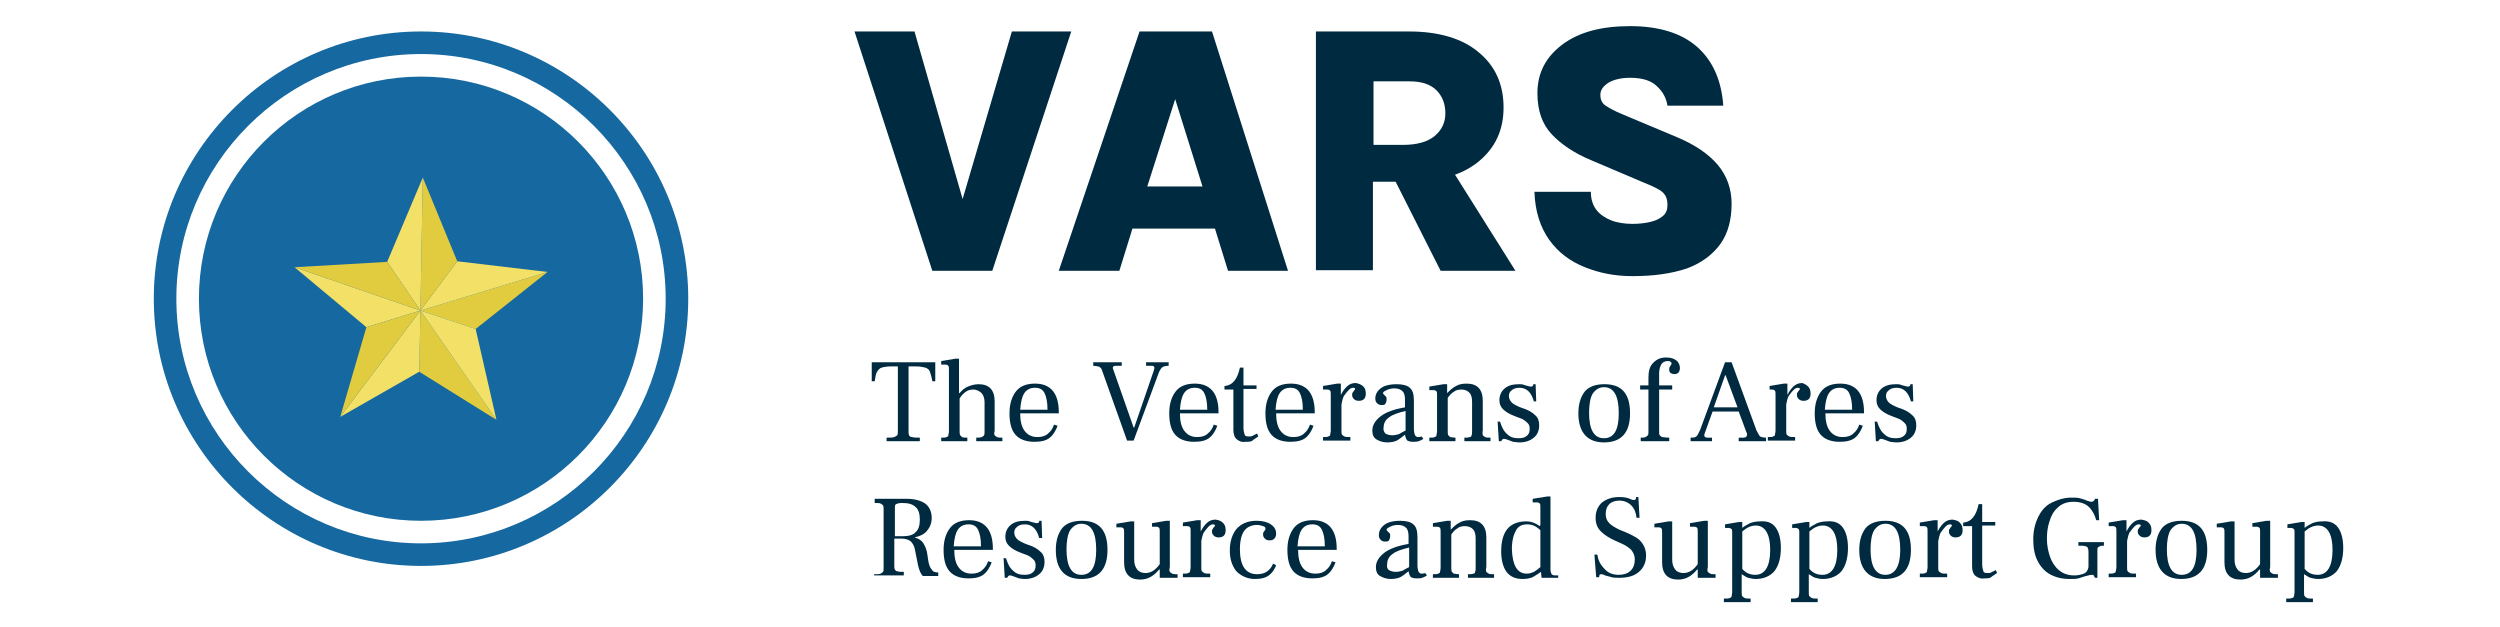 <?xml version="1.0" encoding="utf-8"?>
<!-- Generator: Adobe Illustrator 28.2.0, SVG Export Plug-In . SVG Version: 6.00 Build 0)  -->
<svg version="1.1" xmlns="http://www.w3.org/2000/svg" xmlns:xlink="http://www.w3.org/1999/xlink" x="0px" y="0px"
	 viewBox="0 0 421 105.6" style="enable-background:new 0 0 421 105.6;" xml:space="preserve">
<style type="text/css">
	.st0{display:none;}
	.st1{fill:#002A40;}
	.st2{fill:#1568A0;}
	.st3{fill:#E1CC3F;}
	.st4{fill:#F3E167;}
</style>
<g id="Pink">
</g>
<g id="Purple">
</g>
<g id="TBD_Logo_MAMI" class="st0">
</g>
<g id="Layer_1_copy">
	<g>
		<g>
			<g>
				<path class="st1" d="M161.7,34.9l8.7-29.6h10l-13.3,40.3H157L143.9,5.3H154l8.5,29.6H161.7z"/>
				<path class="st1" d="M178.3,45.6l13.6-40.3h12.2l12.8,40.3h-10.1l-2.2-7.1h-13.9l-2.2,7.1H178.3z M193.2,31.4h9.3l-4.6-14.7
					L193.2,31.4z"/>
				<path class="st1" d="M221.6,45.6V5.3h15.7c5,0,9,1.2,11.7,3.5c2.8,2.3,4.2,5.4,4.2,9.3c0,3.8-1.4,6.8-4.2,9.1
					c-2.8,2.3-6.7,3.4-11.7,3.4h-6.1v14.9H221.6z M231.2,24.4h5c2.4,0,4.2-0.5,5.4-1.5c1.2-1,1.8-2.3,1.8-3.8c0-1.6-0.5-2.9-1.5-3.9
					c-1-1-2.5-1.5-4.5-1.5h-6.1V24.4z M242.6,45.6l-9.8-19.4H243l12.2,19.4H242.6z"/>
				<path class="st1" d="M274.9,46.5c-2.9,0-5.5-0.5-8-1.5s-4.5-2.5-6-4.6s-2.4-4.8-2.5-8.1h9.5c0,1.2,0.3,2.2,0.9,3
					s1.5,1.4,2.5,1.8s2.3,0.6,3.6,0.6c1,0,2-0.1,2.9-0.3c0.9-0.2,1.6-0.5,2.2-1c0.6-0.5,0.8-1.1,0.8-1.9c0-1-0.3-1.7-0.9-2.2
					c-0.6-0.5-1.7-1-3.2-1.6L268,27c-2.9-1.2-5.1-2.7-6.7-4.4c-1.6-1.7-2.4-4-2.4-6.9c0-3.4,1.4-6.1,4.2-8.2
					c2.8-2.1,6.6-3.1,11.4-3.1c4.9,0,8.7,1.2,11.3,3.5c2.6,2.3,4.1,5.6,4.4,9.9h-9.4c-0.2-1.3-0.8-2.4-1.8-3.3
					c-0.9-0.9-2.4-1.4-4.5-1.4c-1.5,0-2.7,0.3-3.6,0.8c-0.9,0.6-1.4,1.2-1.4,2.1c0,0.8,0.3,1.4,0.9,1.8c0.6,0.4,1.5,0.9,2.7,1.4
					l9.3,3.9c3.1,1.3,5.4,2.9,6.9,4.7s2.3,4,2.3,6.5c0,2.7-0.6,5-1.9,6.8c-1.3,1.8-3.2,3.2-5.6,4.1
					C281.4,46.1,278.4,46.5,274.9,46.5z"/>
			</g>
			<g>
				<path class="st1" d="M149.3,73.7c0.6,0,1.1,0,1.3-0.1c0.2-0.1,0.4-0.2,0.5-0.3c0.1-0.2,0.1-0.4,0.1-0.8V61.7h-1.1
					c-0.7,0-1.3,0.1-1.6,0.2c-0.4,0.1-0.6,0.4-0.8,0.7s-0.3,0.9-0.4,1.6h-0.5V61h10.7v3.2h-0.5c-0.1-0.7-0.3-1.3-0.4-1.6
					s-0.4-0.6-0.8-0.7c-0.4-0.1-0.9-0.2-1.6-0.2H153v10.8c0,0.4,0,0.7,0.1,0.8c0.1,0.2,0.2,0.3,0.5,0.3c0.3,0.1,0.7,0.1,1.3,0.1v0.6
					h-5.6V73.7z"/>
				<path class="st1" d="M167.5,73.3c0.1,0.1,0.2,0.2,0.4,0.3c0.2,0.1,0.5,0.1,0.9,0.1v0.6h-4.4v-0.6c0.4,0,0.7,0,0.9-0.1
					c0.2-0.1,0.3-0.1,0.4-0.3c0.1-0.1,0.1-0.4,0.1-0.7v-4.9c0-0.6-0.2-1.2-0.5-1.5s-0.8-0.6-1.4-0.6c-0.5,0-0.9,0.1-1.3,0.4
					c-0.4,0.3-0.7,0.6-1,1.1v5.5c0,0.3,0,0.5,0.1,0.7c0.1,0.1,0.2,0.2,0.3,0.3c0.2,0.1,0.5,0.1,0.9,0.1v0.6h-4.4v-0.6
					c0.4,0,0.8,0,0.9-0.1c0.2-0.1,0.3-0.1,0.3-0.3c0-0.1,0.1-0.4,0.1-0.7V62.3c0-0.3,0-0.6-0.1-0.7s-0.2-0.2-0.5-0.2h-0.7v-0.6
					l2.4-0.4h0.6v5.8h0.1c0.4-0.5,0.9-0.9,1.4-1.1s1.1-0.4,1.8-0.4c1.8,0,2.7,1,2.7,2.9v5C167.4,72.9,167.4,73.1,167.5,73.3z"/>
				<path class="st1" d="M178.2,69.6h-6.4c0,1.2,0.2,2.2,0.7,2.9s1.2,1.1,2.2,1.1c0.8,0,1.4-0.2,1.8-0.6c0.5-0.4,0.8-0.9,1-1.5
					l0.6,0.2c-0.3,0.8-0.7,1.5-1.3,2c-0.6,0.5-1.5,0.7-2.6,0.7c-1.4,0-2.5-0.4-3.2-1.2c-0.7-0.8-1-2-1-3.6c0-1.6,0.4-2.8,1.1-3.7
					c0.7-0.9,1.8-1.3,3.2-1.3c2.6,0,4,1.6,4,4.8V69.6z M176.4,69c0-1.3-0.2-2.2-0.5-2.8c-0.3-0.6-0.8-0.9-1.6-0.9
					c-0.8,0-1.4,0.3-1.8,0.9s-0.6,1.5-0.7,2.8H176.4z"/>
				<path class="st1" d="M185.7,62.7c-0.1-0.3-0.2-0.6-0.3-0.7s-0.3-0.3-0.5-0.3s-0.5-0.1-0.8-0.1V61h4.8v0.6h-1
					c-0.3,0-0.5,0.1-0.5,0.3c0,0.1,0,0.2,0.1,0.4l3.4,9.7l0.1,0l3.3-9.6c0-0.1,0.1-0.3,0.1-0.4c0-0.1,0-0.2-0.1-0.3
					s-0.2-0.1-0.4-0.1h-0.9V61h3.8v0.6c-0.5,0-0.8,0.1-1,0.2c-0.2,0.1-0.4,0.4-0.6,0.8l-4.3,11.6h-1.1L185.7,62.7z"/>
				<path class="st1" d="M205.1,69.6h-6.4c0,1.2,0.2,2.2,0.7,2.9s1.2,1.1,2.2,1.1c0.8,0,1.4-0.2,1.8-0.6c0.5-0.4,0.8-0.9,1-1.5
					l0.6,0.2c-0.3,0.8-0.7,1.5-1.3,2c-0.6,0.5-1.5,0.7-2.6,0.7c-1.4,0-2.5-0.4-3.2-1.2c-0.7-0.8-1-2-1-3.6c0-1.6,0.4-2.8,1.1-3.7
					c0.7-0.9,1.8-1.3,3.2-1.3c2.6,0,4,1.6,4,4.8V69.6z M203.3,69c0-1.3-0.2-2.2-0.5-2.8c-0.3-0.6-0.8-0.9-1.6-0.9
					c-0.8,0-1.4,0.3-1.8,0.9s-0.6,1.5-0.7,2.8H203.3z"/>
				<path class="st1" d="M208.3,74c-0.4-0.3-0.6-0.9-0.6-1.6v-6.8h-1.5v-0.6c1.4-0.1,2.2-1.2,2.6-3.1h0.6v3h2.2v0.6h-2.2v6.5
					c0,0.5,0.1,0.9,0.2,1.2s0.4,0.3,0.8,0.3c0.2,0,0.4,0,0.7-0.2c0.2-0.1,0.4-0.2,0.6-0.3l0.2,0.5c-0.4,0.3-0.8,0.5-1,0.7
					s-0.7,0.2-1.2,0.2C209.1,74.5,208.7,74.3,208.3,74z"/>
				<path class="st1" d="M221.3,69.6h-6.4c0,1.2,0.2,2.2,0.7,2.9s1.2,1.1,2.2,1.1c0.8,0,1.4-0.2,1.8-0.6c0.5-0.4,0.8-0.9,1-1.5
					l0.6,0.2c-0.3,0.8-0.7,1.5-1.3,2c-0.6,0.5-1.5,0.7-2.6,0.7c-1.4,0-2.5-0.4-3.2-1.2c-0.7-0.8-1-2-1-3.6c0-1.6,0.4-2.8,1.1-3.7
					c0.7-0.9,1.8-1.3,3.2-1.3c2.6,0,4,1.6,4,4.8V69.6z M219.4,69c0-1.3-0.2-2.2-0.5-2.8c-0.3-0.6-0.8-0.9-1.6-0.9
					c-0.8,0-1.4,0.3-1.8,0.9s-0.6,1.5-0.7,2.8H219.4z"/>
				<path class="st1" d="M229.6,65.1c0.3,0.3,0.4,0.7,0.4,1.2c0,0.4-0.1,0.7-0.3,0.9c-0.2,0.2-0.5,0.3-0.9,0.3
					c-0.3,0-0.6-0.1-0.8-0.3c-0.2-0.2-0.3-0.4-0.3-0.7c0-0.2,0-0.3,0.1-0.4c0.1-0.1,0.1-0.2,0.2-0.3c0.1-0.1,0.2-0.2,0.2-0.3
					c0-0.1-0.1-0.2-0.3-0.2c-0.3,0-0.5,0.1-0.8,0.4c-0.3,0.3-0.5,0.6-0.8,1c-0.2,0.4-0.3,0.9-0.4,1.4v4.4c0,0.3,0,0.6,0.1,0.7
					c0.1,0.1,0.2,0.2,0.4,0.3s0.5,0.1,1,0.1v0.6h-4.6v-0.6c0.4,0,0.8,0,0.9-0.1c0.2-0.1,0.3-0.1,0.3-0.3c0-0.1,0.1-0.4,0.1-0.7v-6
					c0-0.3,0-0.6-0.1-0.7s-0.2-0.2-0.5-0.2h-0.7v-0.6l2.4-0.4h0.6v1.9h0c0.3-0.6,0.6-1,1-1.4s0.9-0.6,1.5-0.6
					C228.9,64.6,229.3,64.8,229.6,65.1z"/>
				<path class="st1" d="M239.7,73.9c-0.3,0.2-0.5,0.3-0.8,0.4c-0.3,0.1-0.6,0.1-1,0.1c-0.4,0-0.7-0.1-0.9-0.2
					c-0.2-0.2-0.3-0.5-0.4-1c-0.5,0.4-1,0.8-1.4,1s-1,0.3-1.6,0.3c-0.7,0-1.3-0.2-1.8-0.5s-0.7-0.8-0.7-1.5c0-0.9,0.5-1.7,1.4-2.4
					c0.9-0.7,2.3-1.2,4.1-1.5v-1.2c0-0.7-0.1-1.2-0.4-1.5c-0.3-0.3-0.7-0.5-1.4-0.5c-0.5,0-0.9,0.1-1.3,0.3
					c-0.4,0.2-0.6,0.3-0.6,0.5c0,0.1,0.1,0.2,0.2,0.3c0.1,0.1,0.2,0.2,0.3,0.3s0.1,0.2,0.1,0.5c0,0.3-0.1,0.5-0.2,0.7
					s-0.4,0.2-0.7,0.2c-0.3,0-0.5-0.1-0.7-0.3c-0.2-0.2-0.3-0.4-0.3-0.8c0-0.4,0.1-0.8,0.4-1.2c0.3-0.4,0.7-0.7,1.2-0.9
					c0.6-0.2,1.2-0.3,2-0.3c1,0,1.8,0.2,2.2,0.6c0.5,0.4,0.7,1.1,0.7,2.2v4.7c0,0.5,0.1,0.9,0.2,1.1c0.1,0.2,0.3,0.3,0.5,0.3
					c0.2,0,0.3,0,0.6-0.1L239.7,73.9z M233.3,73c0.3,0.2,0.7,0.3,1.2,0.3c0.4,0,0.7-0.1,1.1-0.2c0.3-0.2,0.7-0.4,1.1-0.6v-3.3
					c-1.2,0.3-2.2,0.6-2.8,1.1c-0.6,0.4-0.9,1-0.9,1.7C232.9,72.4,233.1,72.8,233.3,73z"/>
				<path class="st1" d="M249.7,73.3c0.1,0.1,0.2,0.2,0.4,0.3c0.2,0.1,0.5,0.1,0.9,0.1v0.6h-4.4v-0.6c0.4,0,0.7,0,0.9-0.1
					c0.2,0,0.3-0.1,0.3-0.3c0.1-0.1,0.1-0.4,0.1-0.7v-4.9c0-0.6-0.1-1.2-0.4-1.5c-0.3-0.4-0.8-0.6-1.4-0.6c-0.5,0-1,0.1-1.3,0.4
					c-0.4,0.2-0.7,0.6-1,1v5.6c0,0.3,0,0.6,0.1,0.7s0.2,0.2,0.3,0.3c0.2,0,0.5,0.1,0.9,0.1v0.6h-4.4v-0.6c0.4,0,0.8,0,0.9-0.1
					c0.2-0.1,0.3-0.1,0.3-0.3c0-0.1,0.1-0.4,0.1-0.7v-6c0-0.3,0-0.6-0.1-0.7s-0.2-0.2-0.5-0.2h-0.7v-0.6l2.4-0.4h0.6v1.5h0
					c0.5-0.5,0.9-0.9,1.5-1.2c0.5-0.3,1.1-0.4,1.8-0.4c1.8,0,2.7,1,2.7,2.9v5C249.6,72.9,249.7,73.1,249.7,73.3z"/>
				<path class="st1" d="M254.8,74.4c-0.3-0.1-0.5-0.2-0.8-0.3c-0.3-0.1-0.5-0.2-0.7-0.2c-0.1,0-0.2,0-0.3,0.1
					c-0.1,0.1-0.1,0.2-0.2,0.3h-0.4l-0.2-3.3h0.4c0.3,0.9,0.6,1.6,1.2,2.1c0.5,0.5,1.1,0.7,1.9,0.7c0.6,0,1.1-0.1,1.4-0.4
					c0.4-0.3,0.5-0.7,0.5-1.2c0-0.4-0.1-0.7-0.3-0.9c-0.2-0.2-0.4-0.4-0.7-0.6s-0.7-0.3-1.2-0.5l-0.5-0.2c-0.8-0.3-1.4-0.7-1.8-1.1
					c-0.4-0.4-0.6-0.9-0.6-1.5c0-0.8,0.3-1.5,0.9-2c0.6-0.5,1.4-0.7,2.4-0.7c0.3,0,0.6,0,0.8,0.1s0.4,0.1,0.7,0.2
					c0.3,0.1,0.4,0.1,0.5,0.1c0.1,0,0.2,0,0.3-0.1c0.1-0.1,0.1-0.1,0.1-0.2c0-0.1,0-0.1,0-0.1h0.4l0.1,2.9h-0.4
					c-0.4-1.5-1.2-2.3-2.4-2.3c-0.5,0-1,0.1-1.3,0.4c-0.4,0.3-0.5,0.6-0.5,1s0.2,0.8,0.5,1.1c0.3,0.3,0.8,0.5,1.2,0.7l0.5,0.2
					c1,0.3,1.7,0.7,2.2,1.2c0.5,0.4,0.7,1,0.7,1.7c0,0.9-0.3,1.6-0.9,2.1s-1.4,0.8-2.4,0.8C255.4,74.5,255.1,74.4,254.8,74.4z"/>
				<path class="st1" d="M265.8,69.6c0-1.6,0.4-2.8,1.1-3.7c0.7-0.8,1.8-1.2,3.3-1.2c2.9,0,4.3,1.6,4.3,4.9c0,3.3-1.5,4.9-4.4,4.9
					C267.3,74.5,265.8,72.8,265.8,69.6z M272.6,69.6c0-2.9-0.8-4.4-2.5-4.4c-0.8,0-1.4,0.4-1.9,1.1c-0.4,0.7-0.6,1.8-0.6,3.2
					c0,2.8,0.8,4.3,2.5,4.3C271.8,73.8,272.6,72.4,272.6,69.6z"/>
				<path class="st1" d="M276.2,73.7c0.4,0,0.8,0,0.9-0.1c0.2-0.1,0.3-0.2,0.4-0.3c0.1-0.1,0.1-0.4,0.1-0.7v-7h-1.4v-0.7h1.4v-1.3
					c0-1.1,0.2-1.9,0.8-2.5s1.2-0.9,2.2-0.9c0.8,0,1.3,0.2,1.7,0.5c0.4,0.3,0.6,0.8,0.6,1.3c0,0.3-0.1,0.5-0.2,0.7
					c-0.2,0.2-0.4,0.3-0.7,0.3c-0.3,0-0.5-0.1-0.7-0.2c-0.2-0.2-0.2-0.4-0.2-0.7c0-0.2,0.1-0.4,0.2-0.5c0.1-0.2,0.2-0.3,0.2-0.4
					c0-0.1-0.1-0.2-0.2-0.3c-0.1-0.1-0.3-0.1-0.5-0.1c-0.4,0-0.8,0.2-1,0.5c-0.2,0.3-0.4,0.9-0.4,1.5v2.1h2.2v0.7h-2.2v7
					c0,0.3,0,0.6,0.1,0.7c0.1,0.1,0.2,0.2,0.4,0.3c0.2,0,0.6,0.1,1.2,0.1v0.6h-4.8V73.7z"/>
				<path class="st1" d="M296.4,73.5c0.2,0.1,0.5,0.2,1,0.2v0.6h-4.6v-0.6h0.8c0.4,0,0.6-0.2,0.6-0.5c0-0.1,0-0.3-0.1-0.4l-1.3-3.5
					h-4.4l-1.3,3.6c-0.1,0.2-0.1,0.3-0.1,0.4c0,0.3,0.2,0.4,0.6,0.4h0.7v0.6h-3.6v-0.6c0.3,0,0.6,0,0.8-0.1c0.2-0.1,0.3-0.2,0.4-0.4
					c0.1-0.2,0.2-0.4,0.4-0.8l4.2-11.4h1.1l4.2,11.5C296.1,73,296.2,73.3,296.4,73.5z M292.6,68.6l-2-5.4h-0.1l-1.9,5.4H292.6z"/>
				<path class="st1" d="M304.5,65.1c0.3,0.3,0.4,0.7,0.4,1.2c0,0.4-0.1,0.7-0.3,0.9c-0.2,0.2-0.5,0.3-0.9,0.3
					c-0.3,0-0.6-0.1-0.8-0.3c-0.2-0.2-0.3-0.4-0.3-0.7c0-0.2,0-0.3,0.1-0.4c0.1-0.1,0.1-0.2,0.2-0.3c0.1-0.1,0.2-0.2,0.2-0.3
					c0-0.1-0.1-0.2-0.3-0.2c-0.3,0-0.5,0.1-0.8,0.4c-0.3,0.3-0.5,0.6-0.8,1c-0.2,0.4-0.3,0.9-0.4,1.4v4.4c0,0.3,0,0.6,0.1,0.7
					c0.1,0.1,0.2,0.2,0.4,0.3s0.5,0.1,1,0.1v0.6h-4.6v-0.6c0.4,0,0.8,0,0.9-0.1c0.2-0.1,0.3-0.1,0.3-0.3c0-0.1,0.1-0.4,0.1-0.7v-6
					c0-0.3,0-0.6-0.1-0.7s-0.2-0.2-0.5-0.2H298v-0.6l2.4-0.4h0.6v1.9h0c0.3-0.6,0.6-1,1-1.4s0.9-0.6,1.5-0.6
					C303.8,64.6,304.2,64.8,304.5,65.1z"/>
				<path class="st1" d="M313.8,69.6h-6.4c0,1.2,0.2,2.2,0.7,2.9s1.2,1.1,2.2,1.1c0.8,0,1.4-0.2,1.8-0.6c0.5-0.4,0.8-0.9,1-1.5
					l0.6,0.2c-0.3,0.8-0.7,1.5-1.3,2c-0.6,0.5-1.5,0.7-2.6,0.7c-1.4,0-2.5-0.4-3.2-1.2c-0.7-0.8-1-2-1-3.6c0-1.6,0.4-2.8,1.1-3.7
					c0.7-0.9,1.8-1.3,3.2-1.3c2.6,0,4,1.6,4,4.8V69.6z M311.9,69c0-1.3-0.2-2.2-0.5-2.8c-0.3-0.6-0.8-0.9-1.6-0.9
					c-0.8,0-1.4,0.3-1.8,0.9s-0.6,1.5-0.7,2.8H311.9z"/>
				<path class="st1" d="M318.3,74.4c-0.3-0.1-0.5-0.2-0.8-0.3c-0.3-0.1-0.5-0.2-0.7-0.2c-0.1,0-0.2,0-0.3,0.1
					c-0.1,0.1-0.1,0.2-0.2,0.3h-0.4l-0.2-3.3h0.4c0.3,0.9,0.6,1.6,1.2,2.1c0.5,0.5,1.1,0.7,1.9,0.7c0.6,0,1.1-0.1,1.4-0.4
					c0.4-0.3,0.5-0.7,0.5-1.2c0-0.4-0.1-0.7-0.3-0.9c-0.2-0.2-0.4-0.4-0.7-0.6s-0.7-0.3-1.2-0.5l-0.5-0.2c-0.8-0.3-1.4-0.7-1.8-1.1
					c-0.4-0.4-0.6-0.9-0.6-1.5c0-0.8,0.3-1.5,0.9-2c0.6-0.5,1.4-0.7,2.4-0.7c0.3,0,0.6,0,0.8,0.1s0.4,0.1,0.7,0.2
					c0.3,0.1,0.4,0.1,0.5,0.1c0.1,0,0.2,0,0.3-0.1c0.1-0.1,0.1-0.1,0.1-0.2c0-0.1,0-0.1,0-0.1h0.4l0.1,2.9h-0.4
					c-0.4-1.5-1.2-2.3-2.4-2.3c-0.5,0-1,0.1-1.3,0.4c-0.4,0.3-0.5,0.6-0.5,1s0.2,0.8,0.5,1.1c0.3,0.3,0.8,0.5,1.2,0.7l0.5,0.2
					c1,0.3,1.7,0.7,2.2,1.2c0.5,0.4,0.7,1,0.7,1.7c0,0.9-0.3,1.6-0.9,2.1s-1.4,0.8-2.4,0.8C318.9,74.5,318.6,74.4,318.3,74.4z"/>
				<path class="st1" d="M147.3,96.7c0.5,0,0.8,0,1-0.1c0.2-0.1,0.3-0.2,0.4-0.3c0.1-0.1,0.1-0.4,0.1-0.7v-9.8c0-0.3,0-0.6-0.1-0.7
					c-0.1-0.1-0.2-0.2-0.4-0.3c-0.2-0.1-0.5-0.1-1-0.1V84h5.4c1.3,0,2.4,0.3,3.1,0.8c0.7,0.5,1.1,1.4,1.1,2.4c0,0.9-0.3,1.6-0.8,2.2
					c-0.5,0.6-1.2,0.9-2.1,1.1v0c0.7,0.2,1.2,0.5,1.5,1c0.3,0.5,0.6,1.1,0.7,2.1l0.1,0.7c0.1,0.7,0.3,1.3,0.6,1.6
					c0.2,0.4,0.6,0.5,1.1,0.5v0.6h-2.6c-0.3-0.3-0.6-0.9-0.8-1.8l-0.5-2.5c-0.1-0.7-0.4-1.2-0.7-1.5s-0.9-0.5-1.6-0.5h-1.2v4.5
					c0,0.3,0,0.6,0.1,0.7c0.1,0.2,0.2,0.3,0.4,0.3c0.2,0.1,0.6,0.1,1.1,0.1v0.6h-5V96.7z M152,90.3c1,0,1.8-0.2,2.2-0.7
					c0.5-0.4,0.7-1.2,0.7-2.1s-0.2-1.7-0.7-2.1c-0.5-0.5-1.2-0.7-2.3-0.7c-0.5,0-0.8,0.1-1,0.2c-0.2,0.1-0.2,0.3-0.2,0.6v4.8H152z"
					/>
				<path class="st1" d="M167.1,92.6h-6.4c0,1.2,0.2,2.2,0.7,2.9s1.2,1.1,2.2,1.1c0.8,0,1.4-0.2,1.8-0.6c0.5-0.4,0.8-0.9,1-1.5
					l0.6,0.2c-0.3,0.8-0.7,1.5-1.3,2c-0.6,0.5-1.5,0.7-2.6,0.7c-1.4,0-2.5-0.4-3.2-1.2c-0.7-0.8-1-2-1-3.6c0-1.6,0.4-2.8,1.1-3.7
					c0.7-0.9,1.8-1.3,3.2-1.3c2.6,0,4,1.6,4,4.8V92.6z M165.2,92c0-1.3-0.2-2.2-0.5-2.8c-0.3-0.6-0.8-0.9-1.6-0.9
					c-0.8,0-1.4,0.3-1.8,0.9s-0.6,1.5-0.7,2.8H165.2z"/>
				<path class="st1" d="M171.6,97.4c-0.3-0.1-0.5-0.2-0.8-0.3c-0.3-0.1-0.5-0.2-0.7-0.2c-0.1,0-0.2,0-0.3,0.1
					c-0.1,0.1-0.1,0.2-0.2,0.3h-0.4L169,94h0.4c0.3,0.9,0.6,1.6,1.2,2.1c0.5,0.5,1.1,0.7,1.9,0.7c0.6,0,1.1-0.1,1.4-0.4
					c0.4-0.3,0.5-0.7,0.5-1.2c0-0.4-0.1-0.7-0.3-0.9c-0.2-0.2-0.4-0.4-0.7-0.6s-0.7-0.3-1.2-0.5l-0.5-0.2c-0.8-0.3-1.4-0.7-1.8-1.1
					c-0.4-0.4-0.6-0.9-0.6-1.5c0-0.8,0.3-1.5,0.9-2c0.6-0.5,1.4-0.7,2.4-0.7c0.3,0,0.6,0,0.8,0.1s0.4,0.1,0.7,0.2
					c0.3,0.1,0.4,0.1,0.5,0.1c0.1,0,0.2,0,0.3-0.1c0.1-0.1,0.1-0.1,0.1-0.2c0-0.1,0-0.1,0-0.1h0.4l0.1,2.9H175
					c-0.4-1.5-1.2-2.3-2.4-2.3c-0.5,0-1,0.1-1.3,0.4c-0.4,0.3-0.5,0.6-0.5,1s0.2,0.8,0.5,1.1c0.3,0.3,0.8,0.5,1.2,0.7l0.5,0.2
					c1,0.3,1.7,0.7,2.2,1.2c0.5,0.4,0.7,1,0.7,1.7c0,0.9-0.3,1.6-0.9,2.1s-1.4,0.8-2.4,0.8C172.1,97.5,171.8,97.4,171.6,97.4z"/>
				<path class="st1" d="M177.8,92.6c0-1.6,0.4-2.8,1.1-3.7c0.7-0.8,1.8-1.2,3.3-1.2c2.9,0,4.3,1.6,4.3,4.9c0,3.3-1.5,4.9-4.4,4.9
					C179.2,97.5,177.8,95.8,177.8,92.6z M184.6,92.6c0-2.9-0.8-4.4-2.5-4.4c-0.8,0-1.4,0.4-1.9,1.1c-0.4,0.7-0.6,1.8-0.6,3.2
					c0,2.8,0.8,4.3,2.5,4.3C183.8,96.8,184.6,95.4,184.6,92.6z"/>
				<path class="st1" d="M197,96.3c0.1,0.1,0.2,0.2,0.4,0.3c0.2,0.1,0.5,0.1,0.9,0.1v0.6h-3v-1.4h-0.1v0c-0.9,1.1-1.9,1.7-3.2,1.7
					c-1.8,0-2.7-1-2.7-2.9v-5c0-0.3,0-0.6-0.1-0.7s-0.2-0.2-0.5-0.2H188v-0.6l2.4-0.4h0.6v6.5c0,0.7,0.2,1.2,0.5,1.6
					c0.3,0.4,0.8,0.6,1.4,0.6c0.9,0,1.7-0.5,2.4-1.5l0-5.4c0-0.3,0-0.6-0.1-0.7s-0.2-0.2-0.5-0.2h-0.7v-0.6l2.4-0.4h0.6v7.8
					C196.9,95.9,196.9,96.1,197,96.3z"/>
				<path class="st1" d="M206,88.1c0.3,0.3,0.4,0.7,0.4,1.2c0,0.4-0.1,0.7-0.3,0.9c-0.2,0.2-0.5,0.3-0.9,0.3c-0.3,0-0.6-0.1-0.8-0.3
					c-0.2-0.2-0.3-0.4-0.3-0.7c0-0.2,0-0.3,0.1-0.4c0.1-0.1,0.1-0.2,0.2-0.3c0.1-0.1,0.2-0.2,0.2-0.3c0-0.1-0.1-0.2-0.3-0.2
					c-0.3,0-0.5,0.1-0.8,0.4c-0.3,0.3-0.5,0.6-0.8,1c-0.2,0.4-0.3,0.9-0.4,1.4v4.4c0,0.3,0,0.6,0.1,0.7c0.1,0.1,0.2,0.2,0.4,0.3
					s0.5,0.1,1,0.1v0.6h-4.6v-0.6c0.4,0,0.8,0,0.9-0.1c0.2-0.1,0.3-0.1,0.3-0.3c0-0.1,0.1-0.4,0.1-0.7v-6c0-0.3,0-0.6-0.1-0.7
					s-0.2-0.2-0.5-0.2h-0.7v-0.6l2.4-0.4h0.6v1.9h0c0.3-0.6,0.6-1,1-1.4s0.9-0.6,1.5-0.6C205.4,87.6,205.7,87.8,206,88.1z"/>
				<path class="st1" d="M208.2,96.2c-0.7-0.9-1.1-2-1.1-3.5c0-1.5,0.4-2.7,1.1-3.6c0.8-0.9,1.9-1.4,3.4-1.4c1,0,1.8,0.2,2.4,0.6
					s0.9,0.9,0.9,1.6c0,0.3-0.1,0.6-0.3,0.8c-0.2,0.2-0.4,0.3-0.8,0.3s-0.6-0.1-0.8-0.3c-0.2-0.2-0.3-0.4-0.3-0.7
					c0-0.2,0-0.3,0.1-0.4s0.1-0.2,0.2-0.3c0.1-0.1,0.1-0.2,0.1-0.3c0-0.2-0.1-0.3-0.4-0.4s-0.6-0.2-1-0.2c-0.9,0-1.6,0.3-2.1,0.9
					c-0.5,0.6-0.8,1.7-0.8,3.2c0,2.8,1,4.2,2.9,4.2c1.3,0,2.2-0.6,2.7-1.8l0.5,0.3c-0.2,0.5-0.5,1.1-1.1,1.6
					c-0.6,0.5-1.4,0.7-2.5,0.7C210.1,97.5,209,97,208.2,96.2z"/>
				<path class="st1" d="M225,92.6h-6.4c0,1.2,0.2,2.2,0.7,2.9s1.2,1.1,2.2,1.1c0.8,0,1.4-0.2,1.8-0.6c0.5-0.4,0.8-0.9,1-1.5
					l0.6,0.2c-0.3,0.8-0.7,1.5-1.3,2c-0.6,0.5-1.5,0.7-2.6,0.7c-1.4,0-2.5-0.4-3.2-1.2c-0.7-0.8-1-2-1-3.6c0-1.6,0.4-2.8,1.1-3.7
					c0.7-0.9,1.8-1.3,3.2-1.3c2.6,0,4,1.6,4,4.8V92.6z M223.1,92c0-1.3-0.2-2.2-0.5-2.8c-0.3-0.6-0.8-0.9-1.6-0.9
					c-0.8,0-1.4,0.3-1.8,0.9s-0.6,1.5-0.7,2.8H223.1z"/>
				<path class="st1" d="M240.3,96.9c-0.3,0.2-0.5,0.3-0.8,0.4c-0.3,0.1-0.6,0.1-1,0.1c-0.4,0-0.7-0.1-0.9-0.2
					c-0.2-0.2-0.3-0.5-0.4-1c-0.5,0.4-1,0.8-1.4,1s-1,0.3-1.6,0.3c-0.7,0-1.3-0.2-1.8-0.5s-0.7-0.8-0.7-1.5c0-0.9,0.5-1.7,1.4-2.4
					c0.9-0.7,2.3-1.2,4.1-1.5v-1.2c0-0.7-0.1-1.2-0.4-1.5c-0.3-0.3-0.7-0.5-1.4-0.5c-0.5,0-0.9,0.1-1.3,0.3
					c-0.4,0.2-0.6,0.3-0.6,0.5c0,0.1,0.1,0.2,0.2,0.3c0.1,0.1,0.2,0.2,0.3,0.3s0.1,0.2,0.1,0.5c0,0.3-0.1,0.5-0.2,0.7
					s-0.4,0.2-0.7,0.2c-0.3,0-0.5-0.1-0.7-0.3c-0.2-0.2-0.3-0.4-0.3-0.8c0-0.4,0.1-0.8,0.4-1.2c0.3-0.4,0.7-0.7,1.2-0.9
					c0.6-0.2,1.2-0.3,2-0.3c1,0,1.8,0.2,2.2,0.6c0.5,0.4,0.7,1.1,0.7,2.2v4.7c0,0.5,0.1,0.9,0.2,1.1c0.1,0.2,0.3,0.3,0.5,0.3
					c0.2,0,0.3,0,0.6-0.1L240.3,96.9z M233.9,96c0.3,0.2,0.7,0.3,1.2,0.3c0.4,0,0.7-0.1,1.1-0.2c0.3-0.2,0.7-0.4,1.1-0.6v-3.3
					c-1.2,0.3-2.2,0.6-2.8,1.1c-0.6,0.4-0.9,1-0.9,1.7C233.5,95.4,233.6,95.8,233.9,96z"/>
				<path class="st1" d="M250.3,96.3c0.1,0.1,0.2,0.2,0.4,0.3c0.2,0.1,0.5,0.1,0.9,0.1v0.6h-4.4v-0.6c0.4,0,0.7,0,0.9-0.1
					c0.2,0,0.3-0.1,0.3-0.3c0.1-0.1,0.1-0.4,0.1-0.7v-4.9c0-0.6-0.1-1.2-0.4-1.5c-0.3-0.4-0.8-0.6-1.4-0.6c-0.5,0-1,0.1-1.3,0.4
					c-0.4,0.2-0.7,0.6-1,1v5.6c0,0.3,0,0.6,0.1,0.7s0.2,0.2,0.3,0.3c0.2,0,0.5,0.1,0.9,0.1v0.6h-4.4v-0.6c0.4,0,0.8,0,0.9-0.1
					c0.2-0.1,0.3-0.1,0.3-0.3c0-0.1,0.1-0.4,0.1-0.7v-6c0-0.3,0-0.6-0.1-0.7s-0.2-0.2-0.5-0.2h-0.7v-0.6l2.4-0.4h0.6v1.5h0
					c0.5-0.5,0.9-0.9,1.5-1.2c0.5-0.3,1.1-0.4,1.8-0.4c1.8,0,2.7,1,2.7,2.9v5C250.2,95.9,250.2,96.1,250.3,96.3z"/>
				<path class="st1" d="M262.4,96.7v0.6h-2.8l-0.1-1c-0.4,0.3-0.9,0.6-1.4,0.9c-0.5,0.2-1,0.3-1.7,0.3c-1.2,0-2.1-0.4-2.7-1.2
					c-0.6-0.8-0.9-2-0.9-3.5c0-1.7,0.4-3,1.1-3.8c0.7-0.8,1.8-1.2,3.1-1.2c0.9,0,1.6,0.3,2.3,0.8v-0.1h0.1v-3c0-0.4,0-0.6-0.1-0.7
					c-0.1-0.1-0.2-0.2-0.5-0.2h-0.7v-0.6l2.5-0.4h0.5v12.3c0,0.4,0.1,0.6,0.2,0.8c0.1,0.1,0.3,0.2,0.6,0.2H262.4z M257.1,96.6
					c0.4,0,0.8-0.1,1.2-0.3s0.7-0.5,1.1-0.8v-6.2c-0.7-0.7-1.4-1-2.2-1c-0.9,0-1.5,0.3-1.9,1c-0.4,0.7-0.7,1.7-0.7,3.2
					C254.7,95.2,255.5,96.6,257.1,96.6z"/>
				<path class="st1" d="M268.5,93.4h0.5c0.1,0.9,0.5,1.7,1.2,2.4c0.6,0.7,1.4,1,2.4,1c0.8,0,1.5-0.2,2-0.7c0.5-0.5,0.7-1.1,0.7-1.9
					c0-0.6-0.2-1.1-0.6-1.6c-0.4-0.4-1-0.8-1.7-1.1l-0.9-0.4c-1.1-0.5-1.9-1-2.5-1.6c-0.6-0.6-0.9-1.3-0.9-2.3c0-1.1,0.4-2,1.1-2.6
					c0.8-0.6,1.7-0.9,2.9-0.9c0.8,0,1.4,0.1,2,0.4c0.2,0.1,0.4,0.1,0.5,0.1c0.1,0,0.2,0,0.2-0.1c0.1-0.1,0.1-0.2,0.1-0.4h0.4
					l0.2,3.5h-0.5c-0.1-0.9-0.4-1.6-0.9-2.1s-1.2-0.8-2-0.8c-0.7,0-1.3,0.2-1.7,0.6s-0.6,0.9-0.6,1.7c0,0.6,0.2,1.1,0.6,1.5
					c0.4,0.4,0.9,0.7,1.7,1.1l1,0.4c0.7,0.3,1.3,0.6,1.8,0.9c0.5,0.3,0.9,0.7,1.2,1.2s0.5,1.1,0.5,1.8c0,1.2-0.4,2.1-1.2,2.8
					s-1.9,1-3.3,1c-0.5,0-0.9,0-1.3-0.1s-0.7-0.2-1.1-0.3c-0.2-0.1-0.4-0.2-0.6-0.2c-0.1,0-0.3,0-0.3,0.1c-0.1,0.1-0.1,0.2-0.1,0.4
					h-0.5L268.5,93.4z"/>
				<path class="st1" d="M287.6,96.3c0.1,0.1,0.2,0.2,0.4,0.3c0.2,0.1,0.5,0.1,0.9,0.1v0.6h-3v-1.4h-0.1v0c-0.9,1.1-1.9,1.7-3.2,1.7
					c-1.8,0-2.7-1-2.7-2.9v-5c0-0.3,0-0.6-0.1-0.7s-0.2-0.2-0.5-0.2h-0.7v-0.6l2.4-0.4h0.6v6.5c0,0.7,0.2,1.2,0.5,1.6
					c0.3,0.4,0.8,0.6,1.4,0.6c0.9,0,1.7-0.5,2.4-1.5l0-5.4c0-0.3,0-0.6-0.1-0.7s-0.2-0.2-0.5-0.2h-0.7v-0.6l2.4-0.4h0.6v7.8
					C287.5,95.9,287.5,96.1,287.6,96.3z"/>
				<path class="st1" d="M299,88.8c0.6,0.8,0.9,2,0.9,3.5c0,1.7-0.4,3-1.1,3.9c-0.7,0.8-1.8,1.3-3.1,1.3c-0.5,0-0.9-0.1-1.3-0.2
					s-0.7-0.4-1.1-0.6v3c0,0.3,0,0.6,0.1,0.7s0.2,0.2,0.4,0.3c0.2,0.1,0.5,0.1,1,0.1v0.6h-4.5v-0.6c0.5,0,0.8,0,1-0.1
					s0.3-0.1,0.3-0.3c0-0.1,0.1-0.4,0.1-0.7v-10c0-0.3,0-0.5-0.1-0.6c-0.1-0.1-0.3-0.2-0.5-0.2h-0.6v-0.6l2.4-0.4h0.5v1
					c0.3-0.3,0.8-0.5,1.3-0.8c0.5-0.2,1.1-0.3,1.7-0.3C297.5,87.7,298.4,88,299,88.8z M298.1,92.6c0-1.3-0.2-2.3-0.6-3
					c-0.4-0.7-1-1.1-1.8-1.1c-0.8,0-1.5,0.3-2.3,1v6.3c0.6,0.7,1.3,1,2.2,1C297.2,96.8,298.1,95.4,298.1,92.6z"/>
				<path class="st1" d="M310.3,88.8c0.6,0.8,0.9,2,0.9,3.5c0,1.7-0.4,3-1.1,3.9c-0.7,0.8-1.8,1.3-3.1,1.3c-0.5,0-0.9-0.1-1.3-0.2
					s-0.7-0.4-1.1-0.6v3c0,0.3,0,0.6,0.1,0.7s0.2,0.2,0.4,0.3c0.2,0.1,0.5,0.1,1,0.1v0.6h-4.5v-0.6c0.5,0,0.8,0,1-0.1
					s0.3-0.1,0.3-0.3c0-0.1,0.1-0.4,0.1-0.7v-10c0-0.3,0-0.5-0.1-0.6c-0.1-0.1-0.3-0.2-0.5-0.2h-0.6v-0.6l2.4-0.4h0.5v1
					c0.3-0.3,0.8-0.5,1.3-0.8c0.5-0.2,1.1-0.3,1.7-0.3C308.8,87.7,309.7,88,310.3,88.8z M309.4,92.6c0-1.3-0.2-2.3-0.6-3
					c-0.4-0.7-1-1.1-1.8-1.1c-0.8,0-1.5,0.3-2.3,1v6.3c0.6,0.7,1.3,1,2.2,1C308.5,96.8,309.4,95.4,309.4,92.6z"/>
				<path class="st1" d="M313.1,92.6c0-1.6,0.4-2.8,1.1-3.7c0.7-0.8,1.8-1.2,3.3-1.2c2.9,0,4.3,1.6,4.3,4.9c0,3.3-1.5,4.9-4.4,4.9
					C314.6,97.5,313.1,95.8,313.1,92.6z M320,92.6c0-2.9-0.8-4.4-2.5-4.4c-0.8,0-1.4,0.4-1.9,1.1c-0.4,0.7-0.6,1.8-0.6,3.2
					c0,2.8,0.8,4.3,2.5,4.3C319.1,96.8,320,95.4,320,92.6z"/>
				<path class="st1" d="M330.1,88.1c0.3,0.3,0.4,0.7,0.4,1.2c0,0.4-0.1,0.7-0.3,0.9c-0.2,0.2-0.5,0.3-0.9,0.3
					c-0.3,0-0.6-0.1-0.8-0.3c-0.2-0.2-0.3-0.4-0.3-0.7c0-0.2,0-0.3,0.1-0.4c0.1-0.1,0.1-0.2,0.2-0.3c0.1-0.1,0.2-0.2,0.2-0.3
					c0-0.1-0.1-0.2-0.3-0.2c-0.3,0-0.5,0.1-0.8,0.4c-0.3,0.3-0.5,0.6-0.8,1c-0.2,0.4-0.3,0.9-0.4,1.4v4.4c0,0.3,0,0.6,0.1,0.7
					c0.1,0.1,0.2,0.2,0.4,0.3s0.5,0.1,1,0.1v0.6h-4.6v-0.6c0.4,0,0.8,0,0.9-0.1c0.2-0.1,0.3-0.1,0.3-0.3c0-0.1,0.1-0.4,0.1-0.7v-6
					c0-0.3,0-0.6-0.1-0.7s-0.2-0.2-0.5-0.2h-0.7v-0.6l2.4-0.4h0.6v1.9h0c0.3-0.6,0.6-1,1-1.4s0.9-0.6,1.5-0.6
					C329.5,87.6,329.9,87.8,330.1,88.1z"/>
				<path class="st1" d="M332.7,97c-0.4-0.3-0.6-0.9-0.6-1.6v-6.8h-1.5v-0.6c1.4-0.1,2.2-1.2,2.6-3.1h0.6v3h2.2v0.6h-2.2v6.5
					c0,0.5,0.1,0.9,0.2,1.2s0.4,0.3,0.8,0.3c0.2,0,0.4,0,0.7-0.2c0.2-0.1,0.4-0.2,0.6-0.3l0.2,0.5c-0.4,0.3-0.8,0.5-1,0.7
					s-0.7,0.2-1.2,0.2C333.6,97.5,333.1,97.3,332.7,97z"/>
				<path class="st1" d="M345.2,96.7c-0.9-0.5-1.6-1.3-2.1-2.3c-0.5-1-0.7-2.2-0.7-3.6c0-1.4,0.3-2.6,0.8-3.7c0.5-1,1.2-1.9,2.2-2.4
					s2.1-0.9,3.4-0.9c0.6,0,1.1,0,1.4,0.1c0.4,0.1,0.8,0.2,1.2,0.4c0.4,0.1,0.6,0.2,0.8,0.2c0.2,0,0.4-0.1,0.5-0.3l0.1-0.2h0.5
					l0.2,3.6h-0.5c-0.2-0.8-0.6-1.6-1.2-2.2c-0.6-0.6-1.5-0.9-2.6-0.9c-1.1,0-2,0.3-2.7,1c-0.7,0.6-1.1,1.4-1.4,2.4
					c-0.3,0.9-0.4,1.9-0.4,2.8c0,1.1,0.2,2.1,0.5,3s0.8,1.7,1.5,2.3s1.6,0.9,2.6,0.9c0.6,0,1.1-0.1,1.6-0.3c0.5-0.2,0.7-0.6,0.8-1.1
					v-2.6c0-0.4-0.1-0.6-0.2-0.8c-0.2-0.1-0.5-0.2-0.9-0.2H350v-0.6h4.3v0.6h-0.3c-0.3,0-0.4,0.1-0.6,0.2s-0.2,0.3-0.2,0.6v4.6h-0.4
					c-0.1-0.2-0.2-0.3-0.2-0.4c-0.1-0.1-0.2-0.1-0.4-0.1c-0.2,0-0.5,0.1-0.9,0.2c-0.5,0.1-0.9,0.3-1.3,0.4c-0.4,0.1-0.9,0.1-1.5,0.1
					C347.2,97.5,346.1,97.2,345.2,96.7z"/>
				<path class="st1" d="M361.9,88.1c0.3,0.3,0.4,0.7,0.4,1.2c0,0.4-0.1,0.7-0.3,0.9c-0.2,0.2-0.5,0.3-0.9,0.3
					c-0.3,0-0.6-0.1-0.8-0.3c-0.2-0.2-0.3-0.4-0.3-0.7c0-0.2,0-0.3,0.1-0.4c0.1-0.1,0.1-0.2,0.2-0.3c0.1-0.1,0.2-0.2,0.2-0.3
					c0-0.1-0.1-0.2-0.3-0.2c-0.3,0-0.5,0.1-0.8,0.4c-0.3,0.3-0.5,0.6-0.8,1c-0.2,0.4-0.3,0.9-0.4,1.4v4.4c0,0.3,0,0.6,0.1,0.7
					c0.1,0.1,0.2,0.2,0.4,0.3s0.5,0.1,1,0.1v0.6h-4.6v-0.6c0.4,0,0.8,0,0.9-0.1c0.2-0.1,0.3-0.1,0.3-0.3c0-0.1,0.1-0.4,0.1-0.7v-6
					c0-0.3,0-0.6-0.1-0.7s-0.2-0.2-0.5-0.2h-0.7v-0.6l2.4-0.4h0.6v1.9h0c0.3-0.6,0.6-1,1-1.4s0.9-0.6,1.5-0.6
					C361.3,87.6,361.7,87.8,361.9,88.1z"/>
				<path class="st1" d="M363,92.6c0-1.6,0.4-2.8,1.1-3.7c0.7-0.8,1.8-1.2,3.3-1.2c2.9,0,4.3,1.6,4.3,4.9c0,3.3-1.5,4.9-4.4,4.9
					C364.5,97.5,363,95.8,363,92.6z M369.9,92.6c0-2.9-0.8-4.4-2.5-4.4c-0.8,0-1.4,0.4-1.9,1.1c-0.4,0.7-0.6,1.8-0.6,3.2
					c0,2.8,0.8,4.3,2.5,4.3C369.1,96.8,369.9,95.4,369.9,92.6z"/>
				<path class="st1" d="M382.3,96.3c0.1,0.1,0.2,0.2,0.4,0.3c0.2,0.1,0.5,0.1,0.9,0.1v0.6h-3v-1.4h-0.1v0c-0.9,1.1-1.9,1.7-3.2,1.7
					c-1.8,0-2.7-1-2.7-2.9v-5c0-0.3,0-0.6-0.1-0.7s-0.2-0.2-0.5-0.2h-0.7v-0.6l2.4-0.4h0.6v6.5c0,0.7,0.2,1.2,0.5,1.6
					c0.3,0.4,0.8,0.6,1.4,0.6c0.9,0,1.7-0.5,2.4-1.5l0-5.4c0-0.3,0-0.6-0.1-0.7s-0.2-0.2-0.5-0.2h-0.7v-0.6l2.4-0.4h0.6v7.8
					C382.2,95.9,382.2,96.1,382.3,96.3z"/>
				<path class="st1" d="M393.7,88.8c0.6,0.8,0.9,2,0.9,3.5c0,1.7-0.4,3-1.1,3.9c-0.7,0.8-1.8,1.3-3.1,1.3c-0.5,0-0.9-0.1-1.3-0.2
					s-0.7-0.4-1.1-0.6v3c0,0.3,0,0.6,0.1,0.7s0.2,0.2,0.4,0.3c0.2,0.1,0.5,0.1,1,0.1v0.6H385v-0.6c0.5,0,0.8,0,1-0.1
					s0.3-0.1,0.3-0.3c0-0.1,0.1-0.4,0.1-0.7v-10c0-0.3,0-0.5-0.1-0.6c-0.1-0.1-0.3-0.2-0.5-0.2h-0.6v-0.6l2.4-0.4h0.5v1
					c0.3-0.3,0.8-0.5,1.3-0.8c0.5-0.2,1.1-0.3,1.7-0.3C392.2,87.7,393.1,88,393.7,88.8z M392.8,92.6c0-1.3-0.2-2.3-0.6-3
					c-0.4-0.7-1-1.1-1.8-1.1c-0.8,0-1.5,0.3-2.3,1v6.3c0.6,0.7,1.3,1,2.2,1C391.9,96.8,392.8,95.4,392.8,92.6z"/>
			</g>
		</g>
		<g>
			<circle class="st2" cx="70.9" cy="50.3" r="37.4"/>
			<g>
				<polygon id="XMLID_00000026154068309334272500000002265437945102894504_" class="st3" points="70.8,52.3 80.1,55.4 92.2,45.8 
					70.8,52.3 				"/>
				<polygon id="XMLID_00000158018607217580279710000008297188320159829928_" class="st4" points="92.2,45.8 77,44 70.8,52.3 				
					"/>
				<polygon id="XMLID_00000056407034553485405170000005469909297749967515_" class="st4" points="70.8,52.3 49.6,45 61.7,55.1 				
					"/>
				<polygon id="XMLID_00000130605109647006264690000017657366370603799731_" class="st3" points="70.8,52.3 70.6,62.6 83.6,70.7 
					70.8,52.3 				"/>
				<polygon id="XMLID_00000177483306131148438850000011744802897677787278_" class="st4" points="57.3,70.2 70.6,62.6 70.8,52.3 
									"/>
				<polygon id="XMLID_00000056401804136547646150000016788400759572231350_" class="st3" points="70.8,52.3 70.8,52.3 77,44 
					71.2,29.9 70.8,52.3 				"/>
				<polygon id="XMLID_00000098218662153442969010000018094951875516153239_" class="st4" points="70.8,52.3 70.8,52.3 83.6,70.7 
					80.1,55.4 				"/>
				<polygon id="XMLID_00000093881546303089880880000006132664071633132695_" class="st4" points="70.8,52.3 71.2,29.9 65.2,44.1 
					70.8,52.3 				"/>
				<polygon id="XMLID_00000144339705419357081770000007725875278805831826_" class="st3" points="65.2,44.1 49.6,45 70.8,52.3 				
					"/>
				<polygon id="XMLID_00000094577757880854871520000002243886746575979911_" class="st3" points="70.8,52.3 61.7,55.1 57.3,70.2 
					70.8,52.3 				"/>
			</g>
			<path class="st2" d="M70.9,95.3c-24.8,0-45-20.2-45-45s20.2-45,45-45s45,20.2,45,45S95.7,95.3,70.9,95.3z M70.9,9.1
				c-22.7,0-41.2,18.5-41.2,41.2s18.5,41.2,41.2,41.2s41.2-18.5,41.2-41.2S93.6,9.1,70.9,9.1z"/>
		</g>
	</g>
</g>
</svg>
